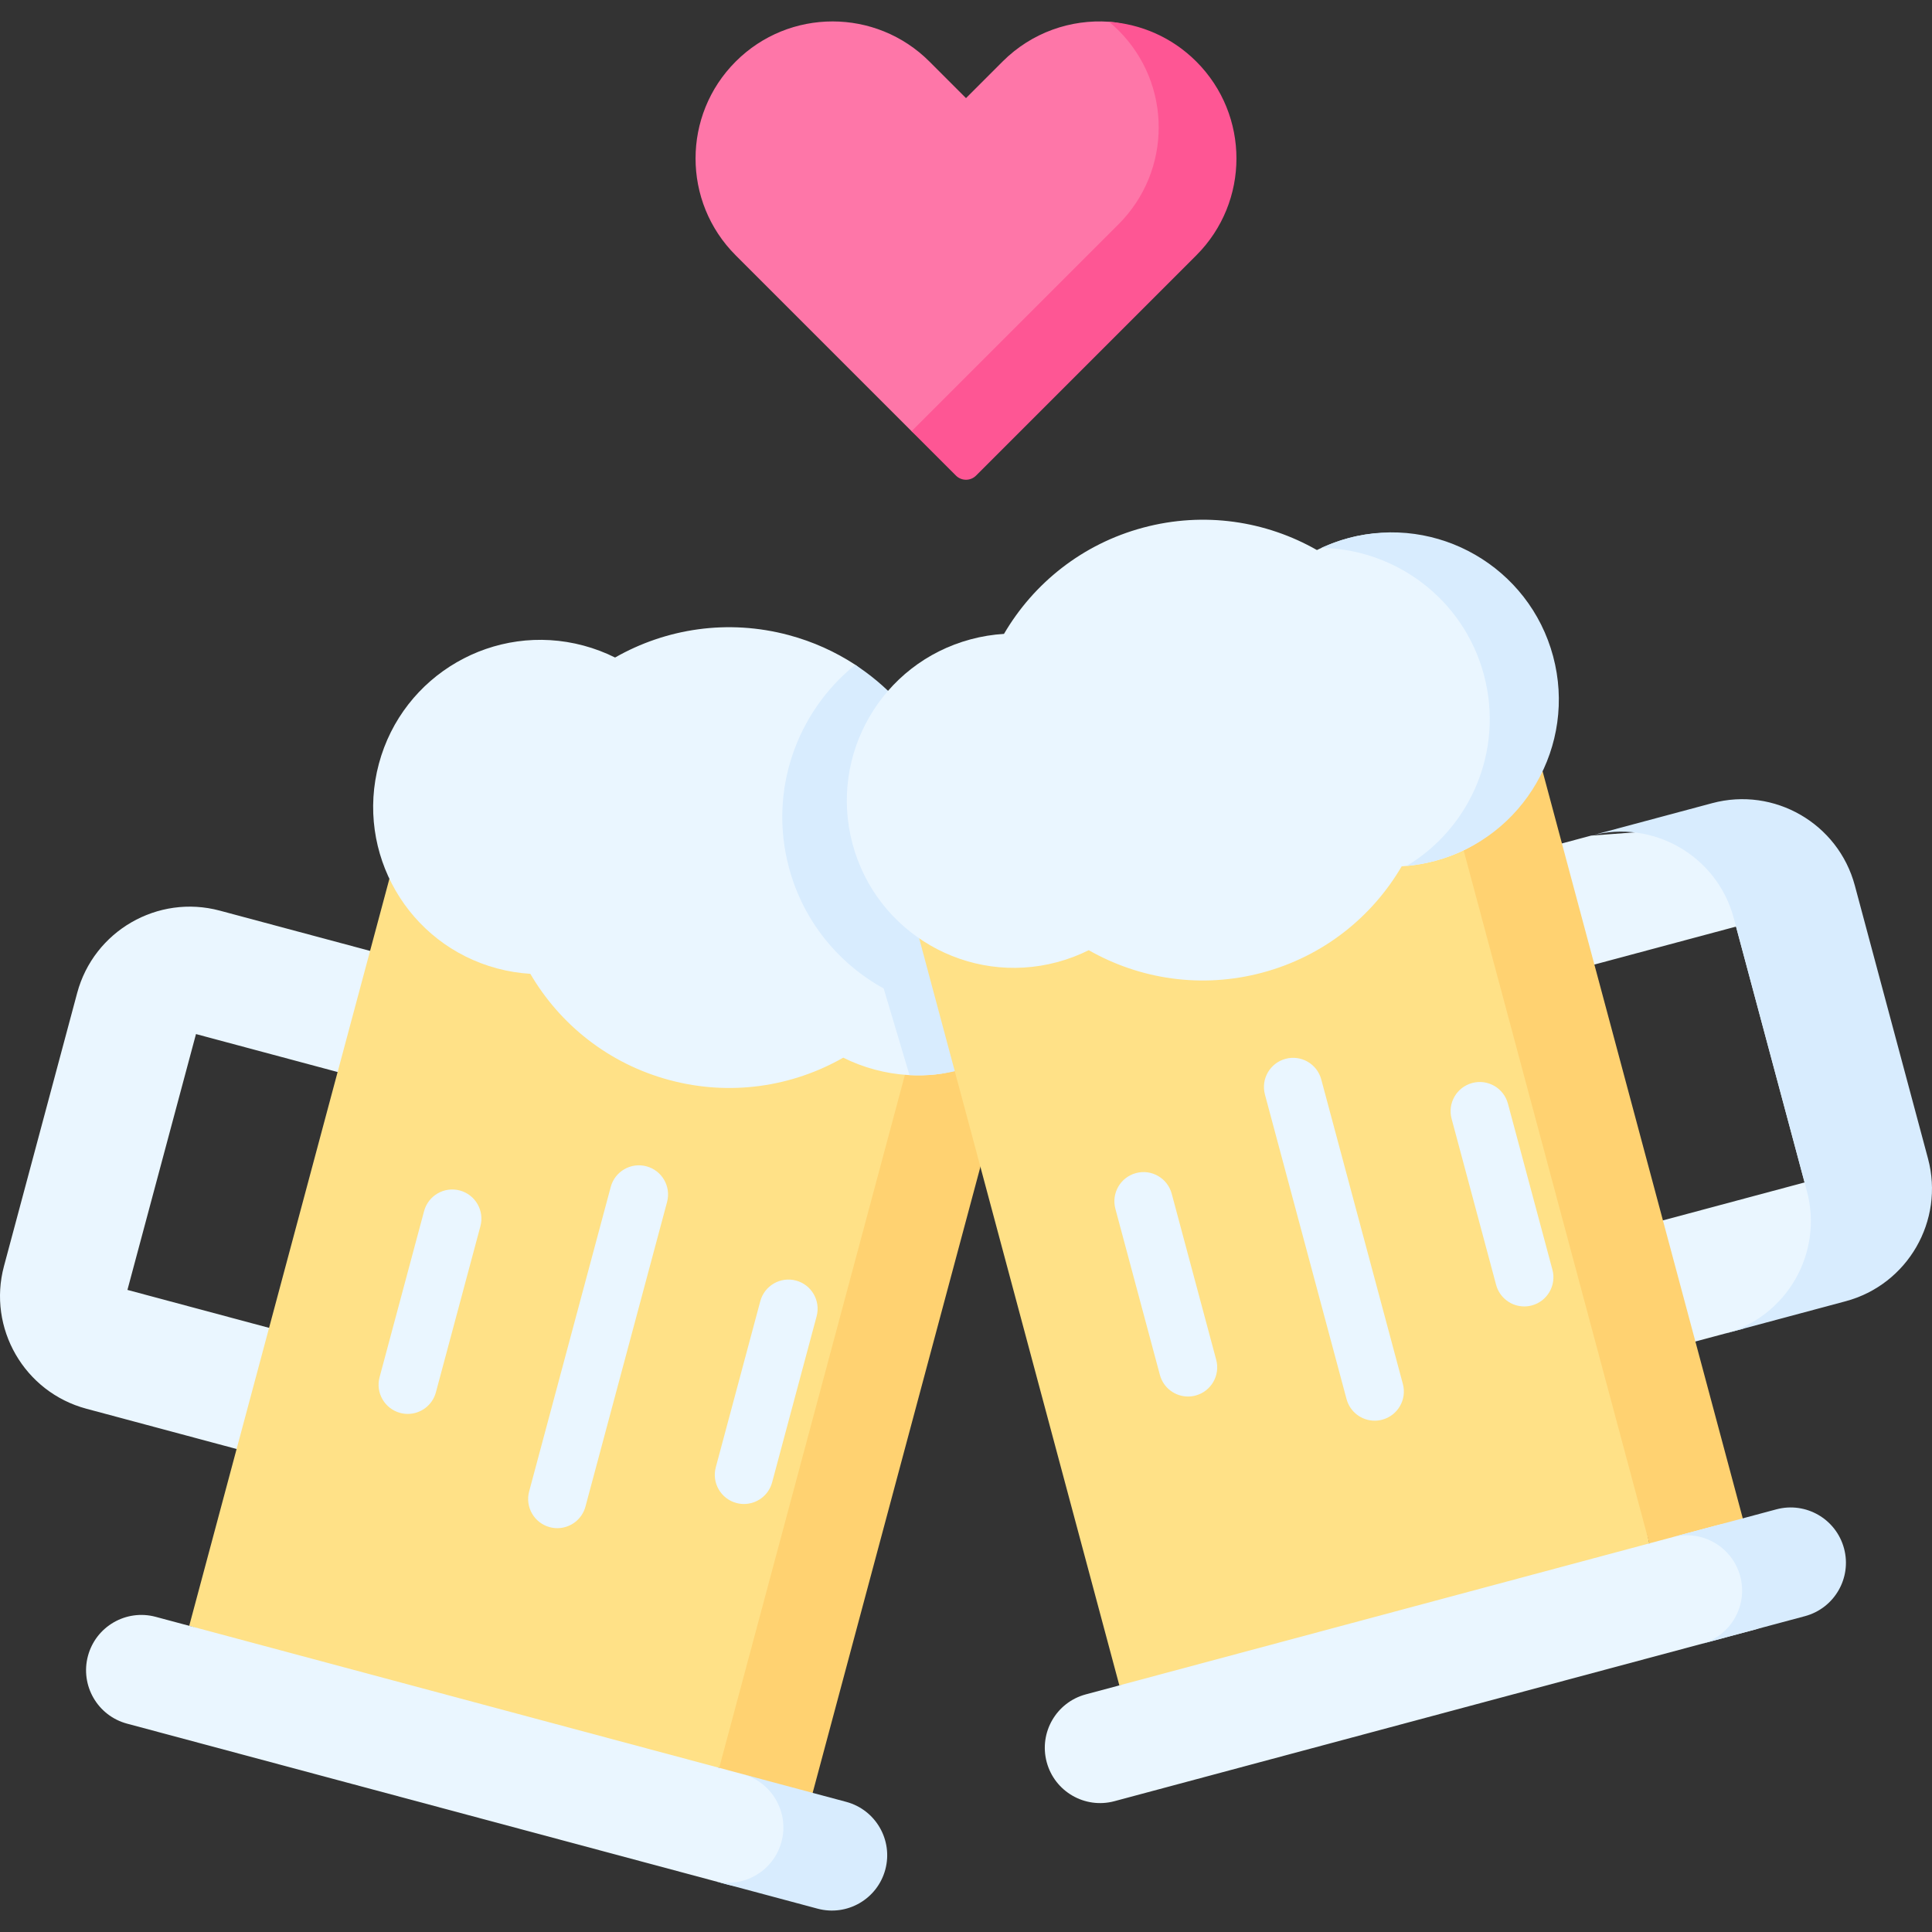 <svg id="Capa_1" enable-background="new 0 0 497 497" height="512" viewBox="0 0 497 497" width="512" xmlns="http://www.w3.org/2000/svg"><rect x="0" y="0" width="497" height="497" fill="#333333" stroke="none"/><g><g><path d="m436.133 345.098 12.189-3.266 26.54-14.342c15.953-4.275 19.3-13.389 15.025-29.343l-18.401-67.638c-4.275-15.954-14.817-22.179-30.77-17.904l-31.409 2.352-7.506 2.011c-8.604 2.305-13.71 11.149-11.405 19.753 2.306 8.604 11.149 13.71 19.753 11.405l36.438-9.764 17.635 65.815-36.438 9.763c-8.604 2.306-13.71 11.149-11.405 19.753 2.306 8.605 11.149 13.711 19.754 11.405z" fill="#eaf6ff"/></g><path d="m440.464 206.608-31.158 8.349c15.953-4.275 32.41 5.226 36.685 21.18l.596 2.226 17.635 65.815.596 2.226c4.275 15.954-5.227 32.41-21.18 36.685l31.158-8.349c15.953-4.275 25.455-20.731 21.18-36.685l-18.828-70.266c-4.275-15.955-20.731-25.456-36.684-21.181z" fill="#d8ecfe"/><g><path d="m60.868 372.747-38.663-10.36c-15.953-4.275-25.455-20.731-21.18-36.685l18.828-70.266c4.275-15.954 20.731-25.455 36.685-21.18l38.664 10.36c8.604 2.305 13.71 11.149 11.405 19.753s-11.149 13.71-19.753 11.404l-36.438-9.763-17.635 65.815 36.438 9.763c8.604 2.306 13.71 11.149 11.404 19.753-2.308 8.606-11.151 13.712-19.755 11.406z" fill="#eaf6ff"/></g><path d="m210.33 438.353-25.314 16.415-23.315 1.597-113.022-38.129 58.71-219.109 136.337 36.531z" fill="#ffe187"/><path d="m243.726 235.658-58.71 219.11 9.168 12.079 14.868-5.639 58.71-219.109z" fill="#ffd271"/><path d="m208.064 483.628-16.62 1.576c-1.345.128-2.702.014-4.007-.336l-3.823-1.024-150.93-40.442c-7.588-2.033-12.091-9.833-10.058-17.421 2.033-7.588 9.833-12.091 17.42-10.058l150.93 40.442.584.156c2.515.674 4.826 1.955 6.73 3.73l7.073 6.595z" fill="#eaf6ff"/><path d="m217.684 463.521-26.707-7.156c7.588 2.033 12.091 9.833 10.058 17.42-2.033 7.588-9.833 12.091-17.42 10.058l26.707 7.156c7.588 2.033 15.387-2.47 17.42-10.058 2.033-7.587-2.47-15.387-10.058-17.42z" fill="#d8ecfe"/><path d="m251.086 120.344c-1.428 1.428-3.744 1.428-5.173 0l-11.413-9.414-45.249-45.249c-13.764-13.764-13.764-36.081 0-49.845 13.764-13.764 36.081-13.764 49.845 0l9.404 9.404 9.404-9.404c7.511-7.511 17.568-10.923 27.393-10.237 8.18.571 15.199 5.984 21.452 12.237 13.764 13.764 12.764 34.081-1 47.845z" fill="#fe76a8"/><g><path d="m307.749 15.836c-6.254-6.253-14.273-9.656-22.453-10.227.842.699 1.663 1.438 2.453 2.227 13.764 13.764 13.764 36.081 0 49.845l-53.249 53.249 11.414 11.414c1.428 1.428 3.744 1.428 5.173 0l56.663-56.663c13.763-13.764 13.763-36.081-.001-49.845z" fill="#fe5694"/></g><g><path d="m104.895 363.725c-.643 0-1.296-.083-1.946-.258-4.001-1.071-6.375-5.185-5.304-9.186l11.45-42.731c1.072-4.001 5.191-6.376 9.186-5.303 4.001 1.071 6.375 5.185 5.304 9.186l-11.45 42.731c-.898 3.351-3.929 5.561-7.24 5.561z" fill="#eaf6ff"/></g><g><path d="m143.369 393.116c-.643 0-1.296-.083-1.946-.258-4.001-1.071-6.375-5.185-5.304-9.186l20.991-78.34c1.073-4.001 5.19-6.374 9.186-5.303 4.001 1.071 6.375 5.185 5.304 9.186l-20.991 78.34c-.899 3.351-3.929 5.561-7.24 5.561z" fill="#eaf6ff"/></g><g><path d="m191.383 386.898c-.643 0-1.296-.083-1.946-.258-4.001-1.072-6.375-5.185-5.303-9.186l11.45-42.73c1.072-4.001 5.189-6.379 9.186-5.303 4.001 1.072 6.375 5.185 5.304 9.186l-11.45 42.73c-.899 3.351-3.93 5.561-7.241 5.561z" fill="#eaf6ff"/></g><path d="m248.5 201.594c-2.856-.765-19.27-2.294-22.111-2.467-4.579-7.834 1.391-23.038-6.38-28.119-5.125-3.351-10.861-5.958-17.098-7.629-15.695-4.205-31.603-1.692-44.684 5.767-2.546-1.271-5.257-2.307-8.113-3.072-22.931-6.144-46.502 7.464-52.647 30.395-6.145 22.932 7.464 46.502 30.396 52.647 2.856.765 5.721 1.223 8.562 1.396 7.599 13.001 20.119 23.131 35.814 27.336 15.694 4.205 31.603 1.693 44.684-5.767 2.546 1.271 5.257 2.307 8.113 3.072 2.866.768 5.743 1.227 8.594 1.399 19.958 1.198 28.756-10.431 34.132-30.496 6.144-22.932 3.669-38.318-19.262-44.462z" fill="#eaf6ff"/><path d="m277.683 244.757c1.63-6.083 1.911-12.54.788-18.737-.811-4.489-2.333-8.792-4.471-12.761-.003-.005-.005-.01-.008-.015-.355-.658-.727-1.305-1.115-1.944-.006-.009-.011-.019-.017-.028-5.547-9.107-14.46-16.184-25.573-19.162-2.856-.765-5.721-1.223-8.562-1.396-4.579-7.833-10.955-14.612-18.725-19.693-15.024 12.116-22.354 32.358-17.037 52.201 3.693 13.782 12.77 24.674 24.356 31.048l6.643 22.293c18.786.98 36.406-10.536 42.758-28.712.353-1.021.673-2.052.963-3.094z" fill="#d8ecfe"/><path d="m287.948 433.559 98.437-5.921 37.9-30.61-33.89-160.307-24.82-58.802-136.337 36.531z" fill="#ffe187"/><path d="m389.611 171.478 58.71 219.11-7.606 9.109-16.43-2.669-58.71-219.109z" fill="#ffd271"/><path d="m451.468 419.195-164.789 44.155c-7.588 2.033-15.387-2.47-17.421-10.058-2.033-7.588 2.47-15.387 10.058-17.42l161.747-43.34c7.588-2.033 17.103-1.823 19.136 5.765l5.938-1.269c2.033 7.588-7.081 20.134-14.669 22.167z" fill="#eaf6ff"/><path d="m456.953 388.275-26.707 7.156c7.588-2.033 15.387 2.47 17.42 10.058s-2.47 15.387-10.058 17.421l26.707-7.156c7.588-2.033 12.091-9.832 10.058-17.421s-9.832-12.092-17.42-10.058z" fill="#d8ecfe"/><g><path d="m392.106 336.075c-3.312 0-6.342-2.21-7.239-5.561l-11.45-42.73c-1.072-4.001 1.302-8.113 5.303-9.186 4.001-1.074 8.114 1.302 9.186 5.303l11.45 42.73c1.072 4.001-1.302 8.113-5.303 9.186-.652.175-1.305.258-1.947.258z" fill="#eaf6ff"/></g><g><path d="m353.632 365.467c-3.312 0-6.342-2.21-7.239-5.561l-20.991-78.34c-1.072-4.001 1.302-8.114 5.303-9.186 4.001-1.076 8.114 1.302 9.185 5.303l20.991 78.34c1.072 4.001-1.302 8.114-5.303 9.186-.65.175-1.304.258-1.946.258z" fill="#eaf6ff"/></g><g><path d="m305.616 359.25c-3.311 0-6.342-2.21-7.239-5.561l-11.449-42.73c-1.072-4.001 1.302-8.114 5.303-9.186 4.004-1.077 8.113 1.302 9.185 5.303l11.449 42.73c1.072 4.001-1.302 8.114-5.303 9.186-.65.175-1.303.258-1.946.258z" fill="#eaf6ff"/></g><path d="m346.885 138.424c-2.856.765-5.566 1.801-8.113 3.072-13.081-7.46-28.989-9.972-44.684-5.767s-28.215 14.336-35.814 27.336c-2.841.173-5.706.631-8.562 1.396-22.932 6.145-36.54 29.715-30.396 52.647s29.715 36.54 52.647 30.396c2.856-.765 5.567-1.801 8.113-3.072 13.081 7.46 28.989 9.972 44.684 5.767 15.694-4.205 28.215-14.336 35.814-27.336 2.841-.173 5.706-.631 8.562-1.396 22.931-6.145 31.406-27.514 25.261-50.445-6.144-22.932-24.58-38.742-47.512-32.598z" fill="#eaf6ff"/><g><path d="m346.885 138.424c-2.418.648-4.725 1.501-6.923 2.515 19.153.339 36.56 13.225 41.765 32.651s-3.427 39.29-19.844 49.16c2.411-.221 4.835-.636 7.253-1.284 22.932-6.145 36.54-29.715 30.396-52.647-6.144-22.93-29.715-36.539-52.647-30.395z" fill="#d8ecfe"/></g></g></svg>